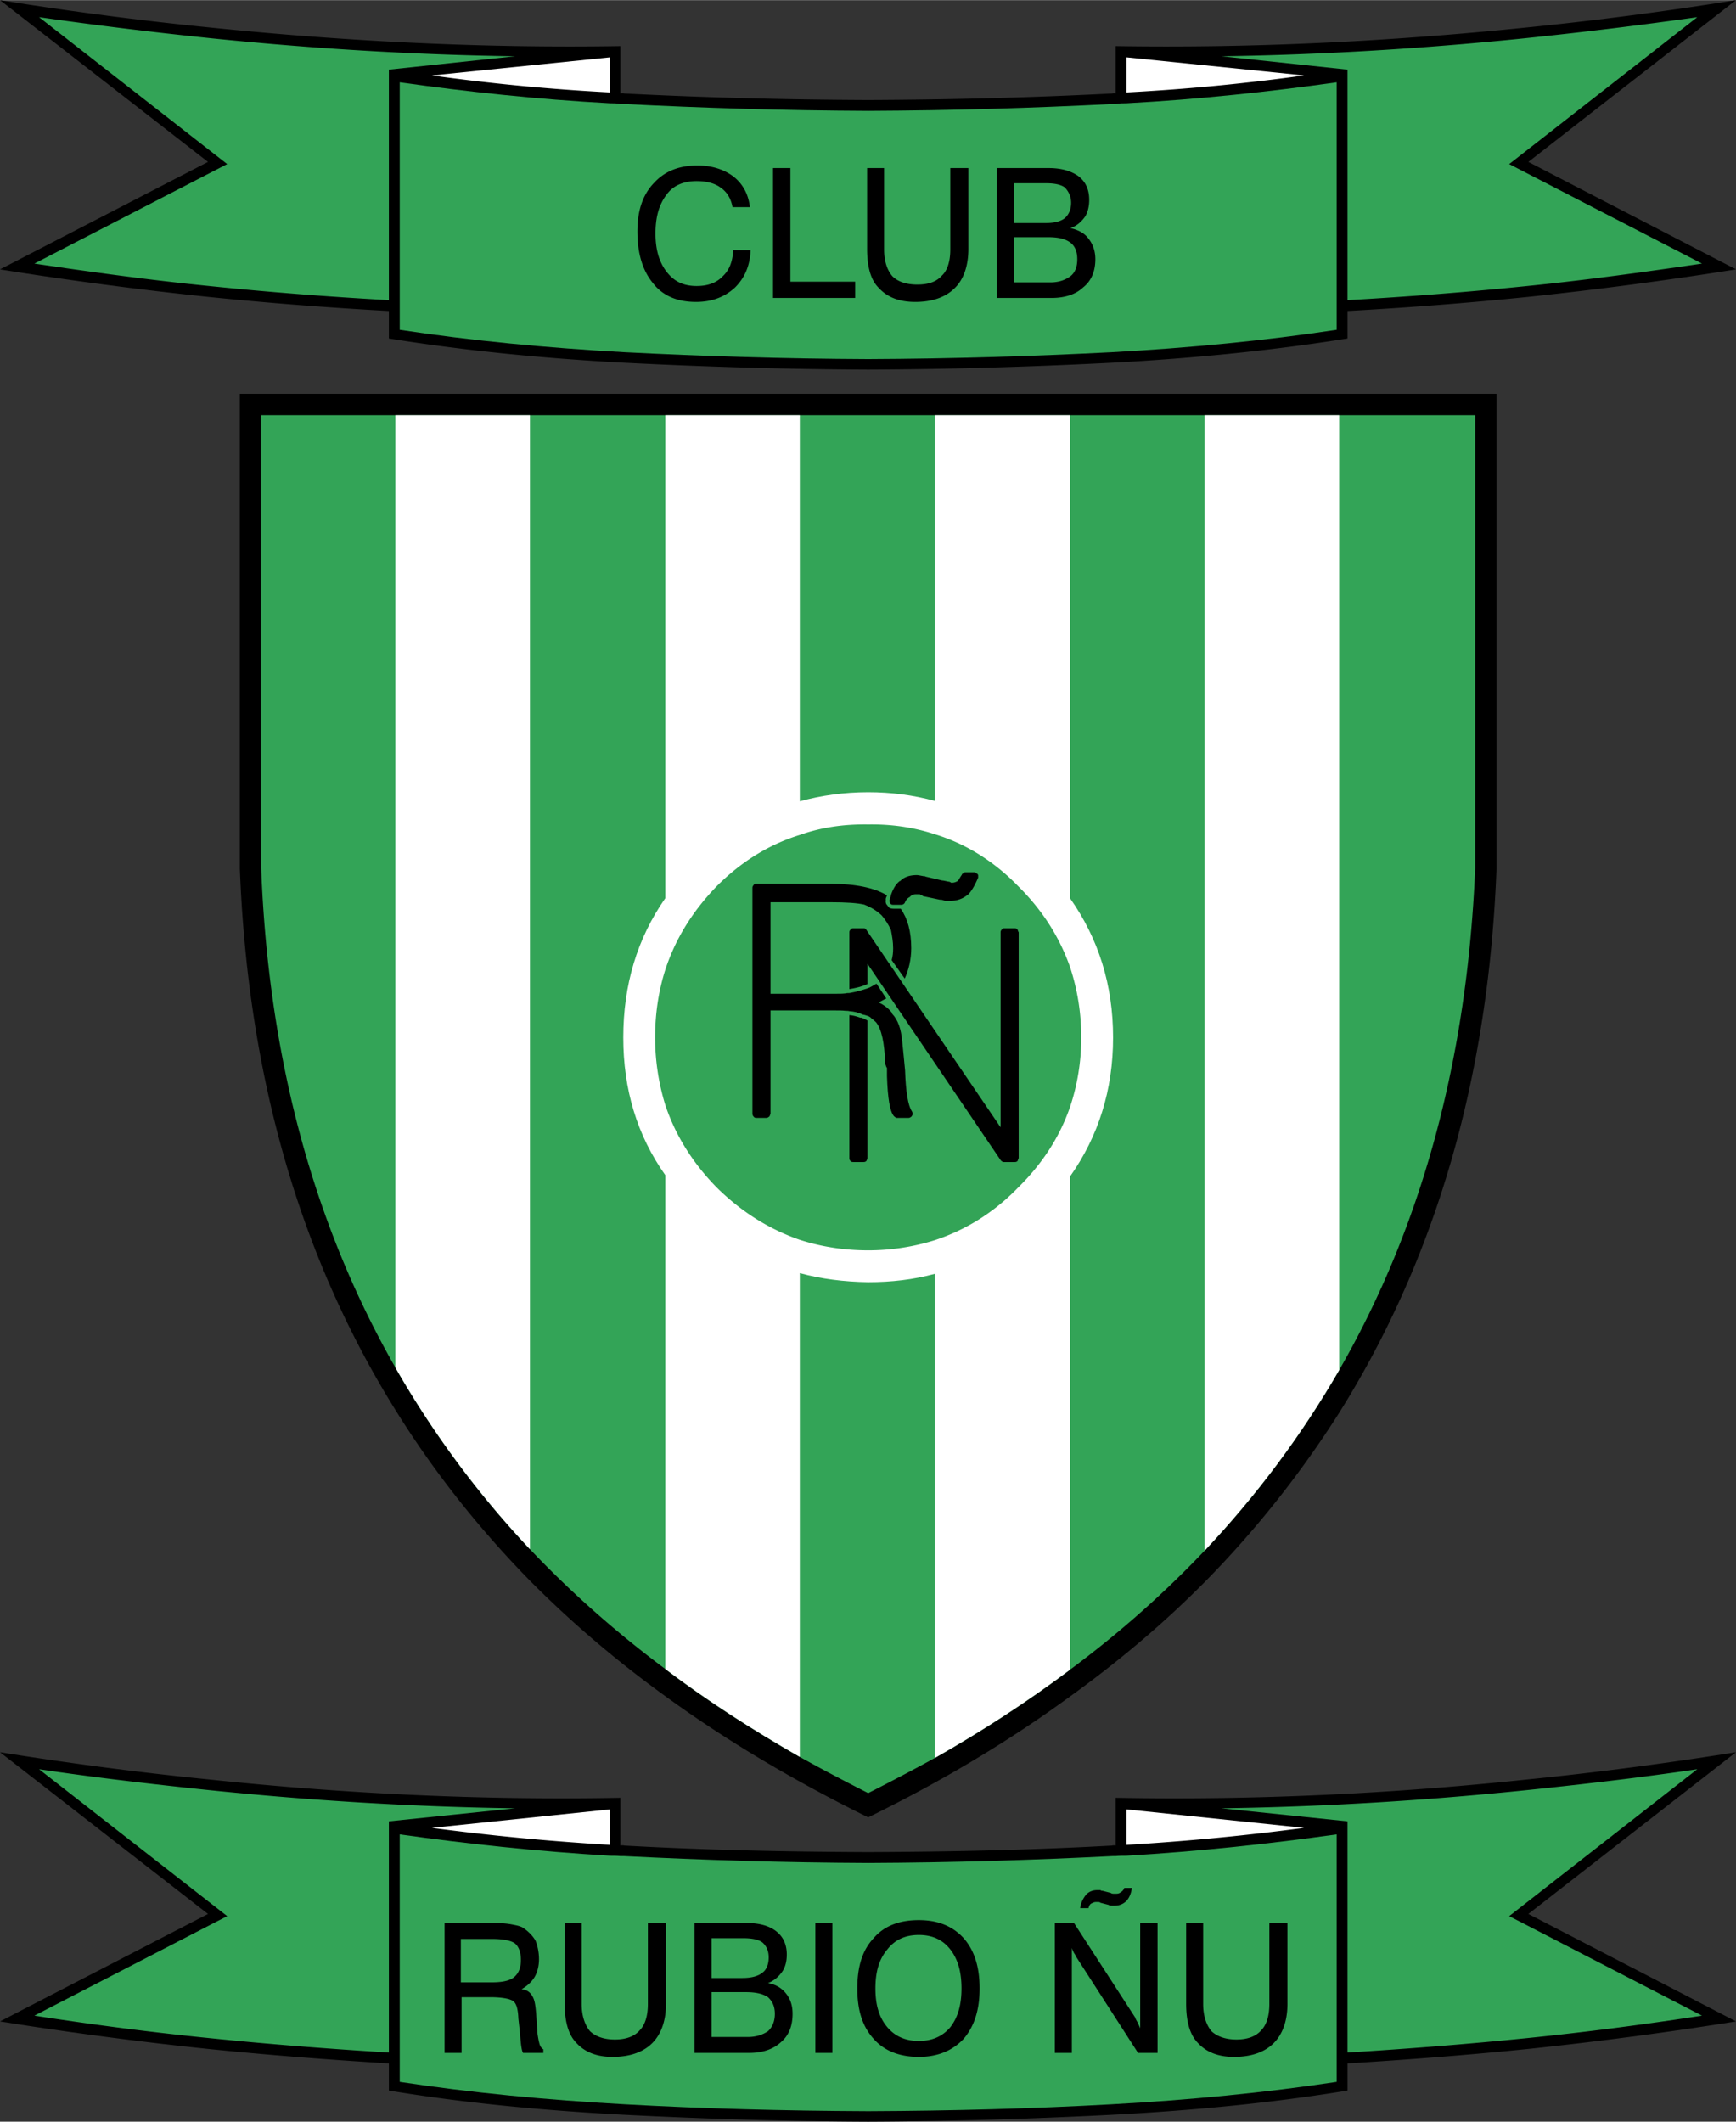 <svg xmlns="http://www.w3.org/2000/svg" width="2046" height="2500" viewBox="0 0 518.292 633.203"><rect x="0" y="0" width="518.292" height="633.203" fill="#333333" stroke="none"/><path d="M456.299 8.1c-41.903 4.32-82.943 6.264-123.227 5.616v14.148a1.84 1.84 0 0 0-1.08 0c-23.221 1.188-47.521 1.836-72.792 1.944-25.272-.107-49.572-.755-72.792-1.944-.324-.108-.864-.108-1.188 0V13.716c-40.284.648-81.217-1.296-123.12-5.616C41.58 6.048 20.952 3.348 0 0l62.1 48.276L0 80.352a1166.747 1166.747 0 0 0 62.1 8.208 1146.718 1146.718 0 0 0 54 4.212v8.208c22.248 3.564 45.684 5.94 70.308 7.236 23.22 1.188 47.52 1.944 72.792 2.052 25.272-.107 49.572-.864 72.792-2.052 24.515-1.296 47.951-3.672 70.307-7.236v-8.208c17.82-.972 35.857-2.376 54-4.212 20.413-2.16 41.04-4.86 61.993-8.208l-61.993-32.076L518.292 0c-20.953 3.348-41.58 6.048-61.993 8.1zM359.64 472.176c15.336-15.553 28.728-32.508 40.176-50.545 28.836-46.008 44.604-100.115 46.98-162.54V117.504H71.604v141.587c2.376 61.993 17.928 115.885 46.44 161.676 11.34 18.252 24.732 35.209 40.176 50.977 12.096 12.203 25.596 23.76 40.393 34.451 18.252 13.285 38.447 25.271 60.587 36.18 22.032-10.799 42.12-22.787 60.263-36.072 14.688-10.584 28.08-21.924 40.177-34.127z"/><path d="M333.072 550.799a1.857 1.857 0 0 0-1.08 0c-23.221 1.297-47.521 1.838-72.792 1.945-25.272-.107-49.572-.648-72.792-1.945-.324-.107-.864-.107-1.188 0v-14.256c-40.284.756-81.216-1.08-123.12-5.508-20.52-2.051-41.148-4.752-62.1-8.1l62.1 48.275L0 603.287c20.952 3.35 41.58 6.049 62.1 8.209 18.037 1.834 36.072 3.24 54 4.32v8.1c22.248 3.672 45.684 5.939 70.308 7.234 23.22 1.189 47.52 1.945 72.792 2.053 25.272-.107 49.572-.863 72.792-2.053 24.515-1.295 47.951-3.562 70.307-7.234v-8.1c17.82-1.08 35.857-2.486 54-4.32 20.413-2.16 41.04-4.859 61.993-8.209l-61.993-32.076 61.993-48.275c-20.953 3.348-41.58 6.049-61.993 8.1-41.903 4.428-82.943 6.264-123.227 5.508v14.255z"/><path d="M359.64 462.779c15.552-16.523 28.944-34.451 40.176-53.893 24.731-42.982 38.231-92.879 40.607-149.795V123.876H77.977v135.215c2.16 56.485 15.551 106.165 40.067 149.04a286.504 286.504 0 0 0 40.176 54.217c12.096 12.744 25.488 24.623 40.393 35.748 12.419 9.395 25.811 18.035 40.176 26.244 6.588 3.672 13.392 7.236 20.412 10.799 6.803-3.455 13.392-6.912 19.873-10.475 14.471-8.209 27.863-16.957 40.391-26.354 14.686-10.906 28.078-22.787 40.175-35.531zM450.575 571.859l56.16-43.848c-16.849 2.484-33.589 4.428-50.112 6.156-31.211 3.238-61.884 5.076-92.016 5.508l37.691 3.887v69.014c17.605-1.08 35.533-2.484 53.678-4.32 17.17-1.729 34.559-3.996 52.163-6.695l-57.564-29.702z" fill="#33a457"/><path d="M336.312 553.824c-.973 0-2.16 0-3.239.107h-.865c-23.436 1.188-47.735 1.943-73.007 2.053-25.272-.109-49.572-.865-72.9-2.053h-1.08c-1.08-.107-2.052-.107-3.132-.107-21.816-1.297-42.768-3.564-62.748-6.373v73.873c21.276 3.238 43.74 5.398 67.177 6.695 23.22 1.297 47.411 1.943 72.683 2.051 25.164-.107 49.463-.754 72.683-2.051 23.437-1.297 45.793-3.457 67.178-6.695v-73.873c-19.983 2.809-40.935 5.076-62.75 6.373z" fill="#33a457"/><path d="M62.424 608.256c17.928 1.836 35.856 3.24 53.676 4.32v-69.014l37.692-3.887c-30.24-.432-60.912-2.27-92.124-5.508-16.524-1.729-33.264-3.672-50.004-6.156l56.16 43.848-57.564 29.702c17.496 2.699 34.884 4.966 52.164 6.695zM364.607 16.74l37.691 3.996v68.796a1179.834 1179.834 0 0 0 53.678-4.212c17.17-1.728 34.559-4.104 52.163-6.696l-57.564-29.7 56.16-43.848a1408.216 1408.216 0 0 1-50.112 6.156c-31.211 3.24-61.884 5.076-92.016 5.508z" fill="#33a457"/><path d="M331.883 105.083c23.437-1.296 45.793-3.456 67.178-6.696V24.516c-19.981 2.808-40.934 5.077-62.749 6.265-.973 0-2.16 0-3.239.215h-.865c-23.436 1.188-47.735 1.944-73.007 2.052-25.272-.108-49.572-.864-72.9-2.052h-1.08c-1.08-.215-2.052-.215-3.132-.215-21.816-1.188-42.768-3.457-62.748-6.265v73.872c21.276 3.24 43.74 5.4 67.177 6.696 23.22 1.188 47.411 1.944 72.683 2.052 25.162-.108 49.462-.864 72.682-2.053z" fill="#33a457"/><path d="M61.668 11.232a1371.952 1371.952 0 0 1-50.004-6.156l56.16 43.848-57.564 29.7c17.496 2.592 34.884 4.969 52.164 6.696a1133.089 1133.089 0 0 0 53.676 4.212V20.736l37.692-3.996c-30.24-.432-60.912-2.268-92.124-5.508z" fill="#33a457"/><path d="M399.815 123.876H359.64v338.903c15.552-16.523 28.944-34.451 40.176-53.893v-285.01h-.001zM319.463 123.876h-40.391v115.128c-6.373-1.728-12.961-2.592-19.873-2.592-7.236 0-14.04.972-20.412 2.7V123.876h-40.176v144.18c-8.424 12.095-12.528 25.92-12.528 41.58 0 15.444 4.104 29.159 12.528 41.04v147.42c12.419 9.395 25.811 18.035 40.176 26.244V379.943c6.372 1.729 13.175 2.592 20.412 2.699 6.912 0 13.5-.756 19.873-2.482v144.504c14.471-8.209 27.863-16.957 40.391-26.354V351.107c8.532-12.096 12.853-25.92 12.853-41.471 0-15.66-4.32-29.485-12.853-41.58v-144.18z" fill="#fff"/><path d="M259.2 246.024c7.02-.107 13.607.864 19.873 2.916 9.18 2.808 17.604 7.992 24.84 15.443 7.344 7.237 12.42 15.337 15.551 24.193 2.16 6.587 3.349 13.5 3.349 21.06 0 7.344-1.188 14.254-3.349 20.735-3.131 8.965-8.207 16.848-15.551 24.084-7.236 7.453-15.66 12.637-24.84 15.66a66.51 66.51 0 0 1-19.873 3.025c-7.236 0-14.04-1.08-20.412-3.133-9.072-3.133-17.388-8.316-24.732-15.553-7.236-7.344-12.42-15.66-15.444-24.732-1.944-6.371-3.024-13.066-3.024-20.086 0-7.345 1.08-14.04 3.024-20.196 3.024-9.289 8.208-17.604 15.444-25.057 7.344-7.344 15.66-12.419 24.732-15.227 6.372-2.268 13.175-3.239 20.412-3.132z" fill="#33a457"/><path d="M158.22 123.876h-40.176v284.255a286.504 286.504 0 0 0 40.176 54.217V123.876zM389.339 22.464l-53.027-5.4V27.54a626.257 626.257 0 0 0 53.027-5.076zM182.088 17.064l-53.136 5.4a624.622 624.622 0 0 0 53.136 5.076V17.064zM336.312 540v10.584a730.541 730.541 0 0 0 53.027-5.076L336.312 540zM182.088 550.584V540l-53.136 5.508a727.94 727.94 0 0 0 53.136 5.076z" fill="#fff"/><path d="M195.156 54.648c-3.348 3.564-4.86 8.316-4.86 14.364 0 6.48 1.513 11.663 4.644 15.443 2.916 3.78 7.236 5.616 12.852 5.616 4.644 0 8.532-1.404 11.664-4.32 2.916-2.916 4.428-6.48 4.644-11.124h-5.184c-.216 3.348-1.08 5.832-3.132 7.776-1.944 2.052-4.644 2.916-7.776 2.916-3.888 0-6.696-1.296-8.964-4.212-2.268-2.916-3.348-6.696-3.348-11.448 0-4.968 1.08-8.748 3.348-11.665 1.944-2.7 5.076-3.996 8.964-3.996 2.916 0 5.4.648 7.128 1.944 2.052 1.404 3.132 3.456 3.563 5.832h5.184c-.432-3.78-2.052-6.912-4.968-9.18-2.916-2.16-6.48-3.24-10.692-3.24-5.615.002-9.827 1.73-13.067 5.294zM263.953 50.112h-5.077v24.084c0 5.399 1.08 9.396 3.563 11.771 2.483 2.701 6.049 4.104 10.8 4.104 5.076 0 9.072-1.404 11.772-4.104 2.7-2.591 4.104-6.695 4.104-11.771V50.112h-5.399v24.3c0 3.564-.864 6.263-2.484 7.775-1.62 1.837-3.996 2.701-7.345 2.701-3.348 0-5.831-.864-7.451-2.484-1.513-1.729-2.482-4.428-2.482-7.992v-24.3h-.001zM313.092 50.112h-15.445v38.771h16.309c3.997 0 7.236-1.08 9.396-3.131 2.484-1.944 3.672-4.86 3.672-8.424 0-2.484-.757-4.536-2.052-6.156-1.079-1.512-2.916-2.592-5.399-3.132 1.835-.647 3.131-1.728 4.32-3.348.863-1.296 1.294-3.132 1.294-5.076 0-3.132-1.079-5.4-3.131-7.02-2.053-1.512-4.969-2.484-8.964-2.484zM302.723 70.74h10.153c2.916 0 5.076.432 6.696 1.62 1.403 1.08 2.051 2.7 2.051 4.968s-.647 3.996-2.051 5.076c-1.62 1.188-3.565 1.836-6.049 1.836h-10.801v-13.5h.001zm0-4.212v-11.88h9.721c2.484 0 4.43.432 5.509 1.296 1.079 1.188 1.835 2.592 1.835 4.536 0 2.052-.756 3.564-1.835 4.536-1.296 1.08-3.349 1.512-5.94 1.512h-9.29zM235.98 50.112h-5.184v38.771h24.516v-4.859H235.98V50.112zM384.373 573.91h-5.401v24.193c0 3.564-.864 6.264-2.484 7.883-1.512 1.73-3.995 2.701-7.344 2.701-3.348 0-5.832-.971-7.452-2.484-1.512-1.836-2.484-4.535-2.484-8.1V573.91h-5.075v24.086c0 5.291 1.08 9.287 3.563 11.771 2.484 2.699 6.048 4.104 10.691 4.104 5.186 0 9.18-1.404 11.88-4.104 2.7-2.701 4.106-6.697 4.106-11.771V573.91zM333.287 565.164h-.756c-.216 0-.648 0-.863-.217l-2.485-.648c-.216 0-.431 0-.647-.215h-.863c-1.405 0-2.485.432-3.349 1.295-.972 1.188-1.62 2.484-1.836 4.105h2.484c.215-.758.433-1.189.864-1.404.431-.217.863-.434 1.296-.434h.755c.217 0 .433 0 .648.217l2.484.648c.216.215.648.215.863.215h.973c1.296 0 2.376-.432 3.348-1.295.863-.865 1.513-2.268 1.729-3.996h-2.269c-.216.648-.647 1.08-1.079 1.295-.217.217-.648.434-1.297.434zM345.6 573.91h-5.185v31.43a17.259 17.259 0 0 0-.648-1.404c-.215-.648-.647-1.08-.862-1.836l-18.253-28.189h-5.724v38.773h5.075v-31.32c.217.648.433 1.08.648 1.512.324.432.54.865.756 1.297l18.359 28.512h5.833V573.91h.001zM248.508 573.91h-5.076v38.774h5.076V573.91zM260.819 578.447c-3.348 3.564-4.859 8.424-4.859 15.012 0 6.48 1.512 11.34 4.859 15.012 3.134 3.564 7.669 5.4 13.5 5.4 5.616 0 10.044-1.836 13.393-5.4 3.131-3.672 4.751-8.531 4.751-15.012 0-6.588-1.62-11.447-4.751-15.012-3.349-3.672-7.776-5.4-13.393-5.4-5.831 0-10.366 1.728-13.5 5.4zm.54 15.012c0-4.969 1.08-8.748 3.563-11.664 2.269-2.916 5.4-4.318 9.396-4.318s7.128 1.402 9.396 4.318c2.268 2.916 3.348 6.695 3.348 11.664 0 4.861-1.08 8.641-3.348 11.557-2.269 2.701-5.4 4.104-9.396 4.104s-7.128-1.402-9.396-4.104c-2.483-2.916-3.563-6.696-3.563-11.557zM236.628 601.02c0-2.484-.648-4.428-1.944-6.049-1.188-1.512-2.915-2.699-5.4-3.131 1.728-.648 3.132-1.836 4.212-3.35.972-1.402 1.404-3.131 1.404-5.184 0-3.131-1.188-5.4-3.131-6.91-2.053-1.621-4.969-2.486-8.965-2.486H207.36v38.773h16.308c3.996 0 7.128-1.08 9.396-3.133 2.484-2.05 3.564-4.966 3.564-8.53zm-14.58-22.573c2.484 0 4.536.432 5.616 1.297 1.188 1.08 1.836 2.482 1.836 4.428 0 2.051-.648 3.672-1.836 4.535-1.296 1.08-3.348 1.621-6.047 1.621h-9.18v-11.881h9.611zm.54 16.092c2.916 0 5.076.432 6.696 1.512 1.296 1.189 2.052 2.701 2.052 4.969s-.756 3.996-2.052 5.184c-1.62 1.08-3.564 1.729-6.047 1.729h-10.8V594.54h10.151v-.001zM198.828 573.91h-5.4v24.193c0 3.564-.864 6.264-2.484 7.883-1.512 1.73-3.995 2.701-7.344 2.701-3.456 0-5.831-.971-7.452-2.484-1.512-1.836-2.484-4.535-2.484-8.1V573.91h-5.076v24.086c0 5.291 1.08 9.287 3.564 11.771 2.484 2.699 6.048 4.104 10.692 4.104 5.185 0 9.18-1.404 11.88-4.104 2.7-2.701 4.104-6.697 4.104-11.771V573.91zM152.82 574.344c-1.081-.217-2.916-.434-5.292-.434h-14.797v38.773h5.077V596.05h8.531c3.78 0 6.048.541 6.912 1.189.972.756 1.404 2.482 1.512 5.184l.54 4.859v.217c.216 2.699.432 4.535.864 5.184h6.048v-1.08c-.432-.217-.864-.756-1.08-1.404-.216-.648-.433-1.729-.648-3.133l-.432-6.264c-.216-2.482-.432-3.996-1.188-5.184-.648-1.08-1.512-1.729-3.132-1.943 1.62-.973 2.916-2.053 3.888-3.672.864-1.514 1.296-3.348 1.296-5.293 0-2.051-.432-4.104-1.08-5.615-.972-1.619-2.376-2.916-3.888-3.889-.863-.431-1.943-.645-3.131-.862zm.864 5.615c1.08.865 1.836 2.484 1.836 4.969 0 2.482-.756 3.996-1.944 5.076-1.404 1.188-3.672 1.619-6.805 1.619h-9.18v-12.959h9.18c3.349 0 5.617.432 6.913 1.295zM299.807 277.02c-.323 0-.647.108-.755.432-.216.216-.325.432-.325.756v58.212l-39.958-58.752c-.109-.216-.325-.432-.433-.54-.108-.108-.432-.108-.54-.108h-3.024c-.432 0-.755.108-.864.432-.216.216-.324.432-.324.756v16.956c1.944-.323 3.78-.756 5.399-1.512v-6.047l39.853 58.751c.107.107.323.215.431.324.109.107.325.107.54.107h3.133c.434 0 .647-.107.863-.324.109-.215.109-.432.324-.863v-67.392c-.215-.324-.215-.54-.324-.756-.216-.324-.43-.432-.863-.432h-3.133zM287.172 261.036c-.54.755-.865 1.404-1.188 1.835-.54.325-1.079.54-1.728.54h-.324c-.216-.215-.539-.324-.865-.324-.431-.108-.971-.216-1.511-.324h-.217l-5.075-1.188c-.107-.109-.107-.109-.217-.109h-.324c-1.079-.216-1.728-.323-1.943-.323-2.16 0-3.887.54-5.076 1.836v-.108c-1.188.864-1.943 2.16-2.592 3.889-.108.324-.216.863-.324 1.188-.107.216-.107.433-.215.648-.109.215 0 .54.107.755.107.216.216.433.432.54.108.109.431.109.648.109H269.46c0-.108 0-.108.107-.108.326-.107.434-.324.541-.432.324-.864.864-1.512 1.619-1.836v-.107c.54-.432.973-.648 1.621-.648h1.188c.108 0 .324.109.647.324.109 0 .217 0 .324.216l5.077 1.08h.215c.324 0 .757.108.973.216.216.108.432.108.54.108h1.62c1.62 0 3.455-.541 4.86-1.728 0-.107 0-.107.215-.107 1.08-1.08 2.054-2.809 3.024-5.077v-.756c-.108-.217-.216-.433-.539-.54-.217-.216-.432-.324-.649-.324h-2.591c-.324 0-.54.107-.648.324-.217.106-.432.215-.432.431z"/><path d="M258.228 270h-.108c1.944.756 3.563 1.728 5.076 3.131 1.08 1.296 2.052 2.7 2.808 4.429.324 1.728.648 3.456.648 5.4 0 1.296-.108 2.376-.432 3.564l3.888 5.508c1.188-2.592 1.944-5.724 1.944-9.072 0-4.968-1.08-8.856-3.133-11.773h-2.159c-.54 0-.973-.107-1.297-.323-.323-.432-.647-.756-.863-1.08-.217-.433-.217-.973-.107-1.404h-.109c.109-.324.217-.757.433-1.189-3.78-2.268-9.396-3.456-16.956-3.456h-22.14c-.324 0-.647.107-.756.432-.215.215-.324.432-.324.756v67.393c0 .432.108.646.324.863.109.217.433.432.756.432h3.132c.324 0 .54-.215.864-.432.108-.217.216-.432.324-.863v-30.78h19.44c1.08 0 2.052 0 2.916.108.324 0 .864 0 1.188.107 1.512.108 2.592.433 3.672.865l.108.108c.54.107 1.079.216 1.619.432.325.108.864.324 1.188.755.432.324.863.648 1.295 1.08l.108.108c1.62 2.051 2.485 6.048 2.7 12.095 0 .217 0 .432.107.541.109.324.217.754.433.971v2.484c.216 6.588.864 10.477 2.052 11.879.109.109.217.217.432.326.108.215.324.215.433.215h3.564c.323 0 .54-.215.756-.324.215-.217.324-.432.432-.756 0-.432-.107-.541-.217-.863-1.188-1.729-1.835-5.941-2.051-12.205-.323-3.671-.649-6.586-.864-8.747-.324-3.565-1.188-6.265-3.024-8.208v-.216c-.972-1.295-2.374-2.375-3.995-3.131.863-.433 1.511-.864 2.268-1.188l-2.917-4.428c-.647.324-1.079.647-1.511.864-.324.216-.863.433-1.188.54-1.619.54-3.456 1.08-5.399 1.404-.324 0-.864 0-1.188.108-.864.108-1.836.108-2.916.108h-19.44v-27.324h17.82c4.75 0 8.206.216 10.366.756z"/><path d="M258.983 304.56a9.593 9.593 0 0 0-1.835-.864h-.324c-.972-.325-1.944-.648-3.24-.756v42.66c0 .432.108.648.324.863.108.217.432.324.864.324h3.024c.432 0 .647-.107.864-.324.109-.215.216-.432.324-.863v-41.04h-.001z"/></svg>